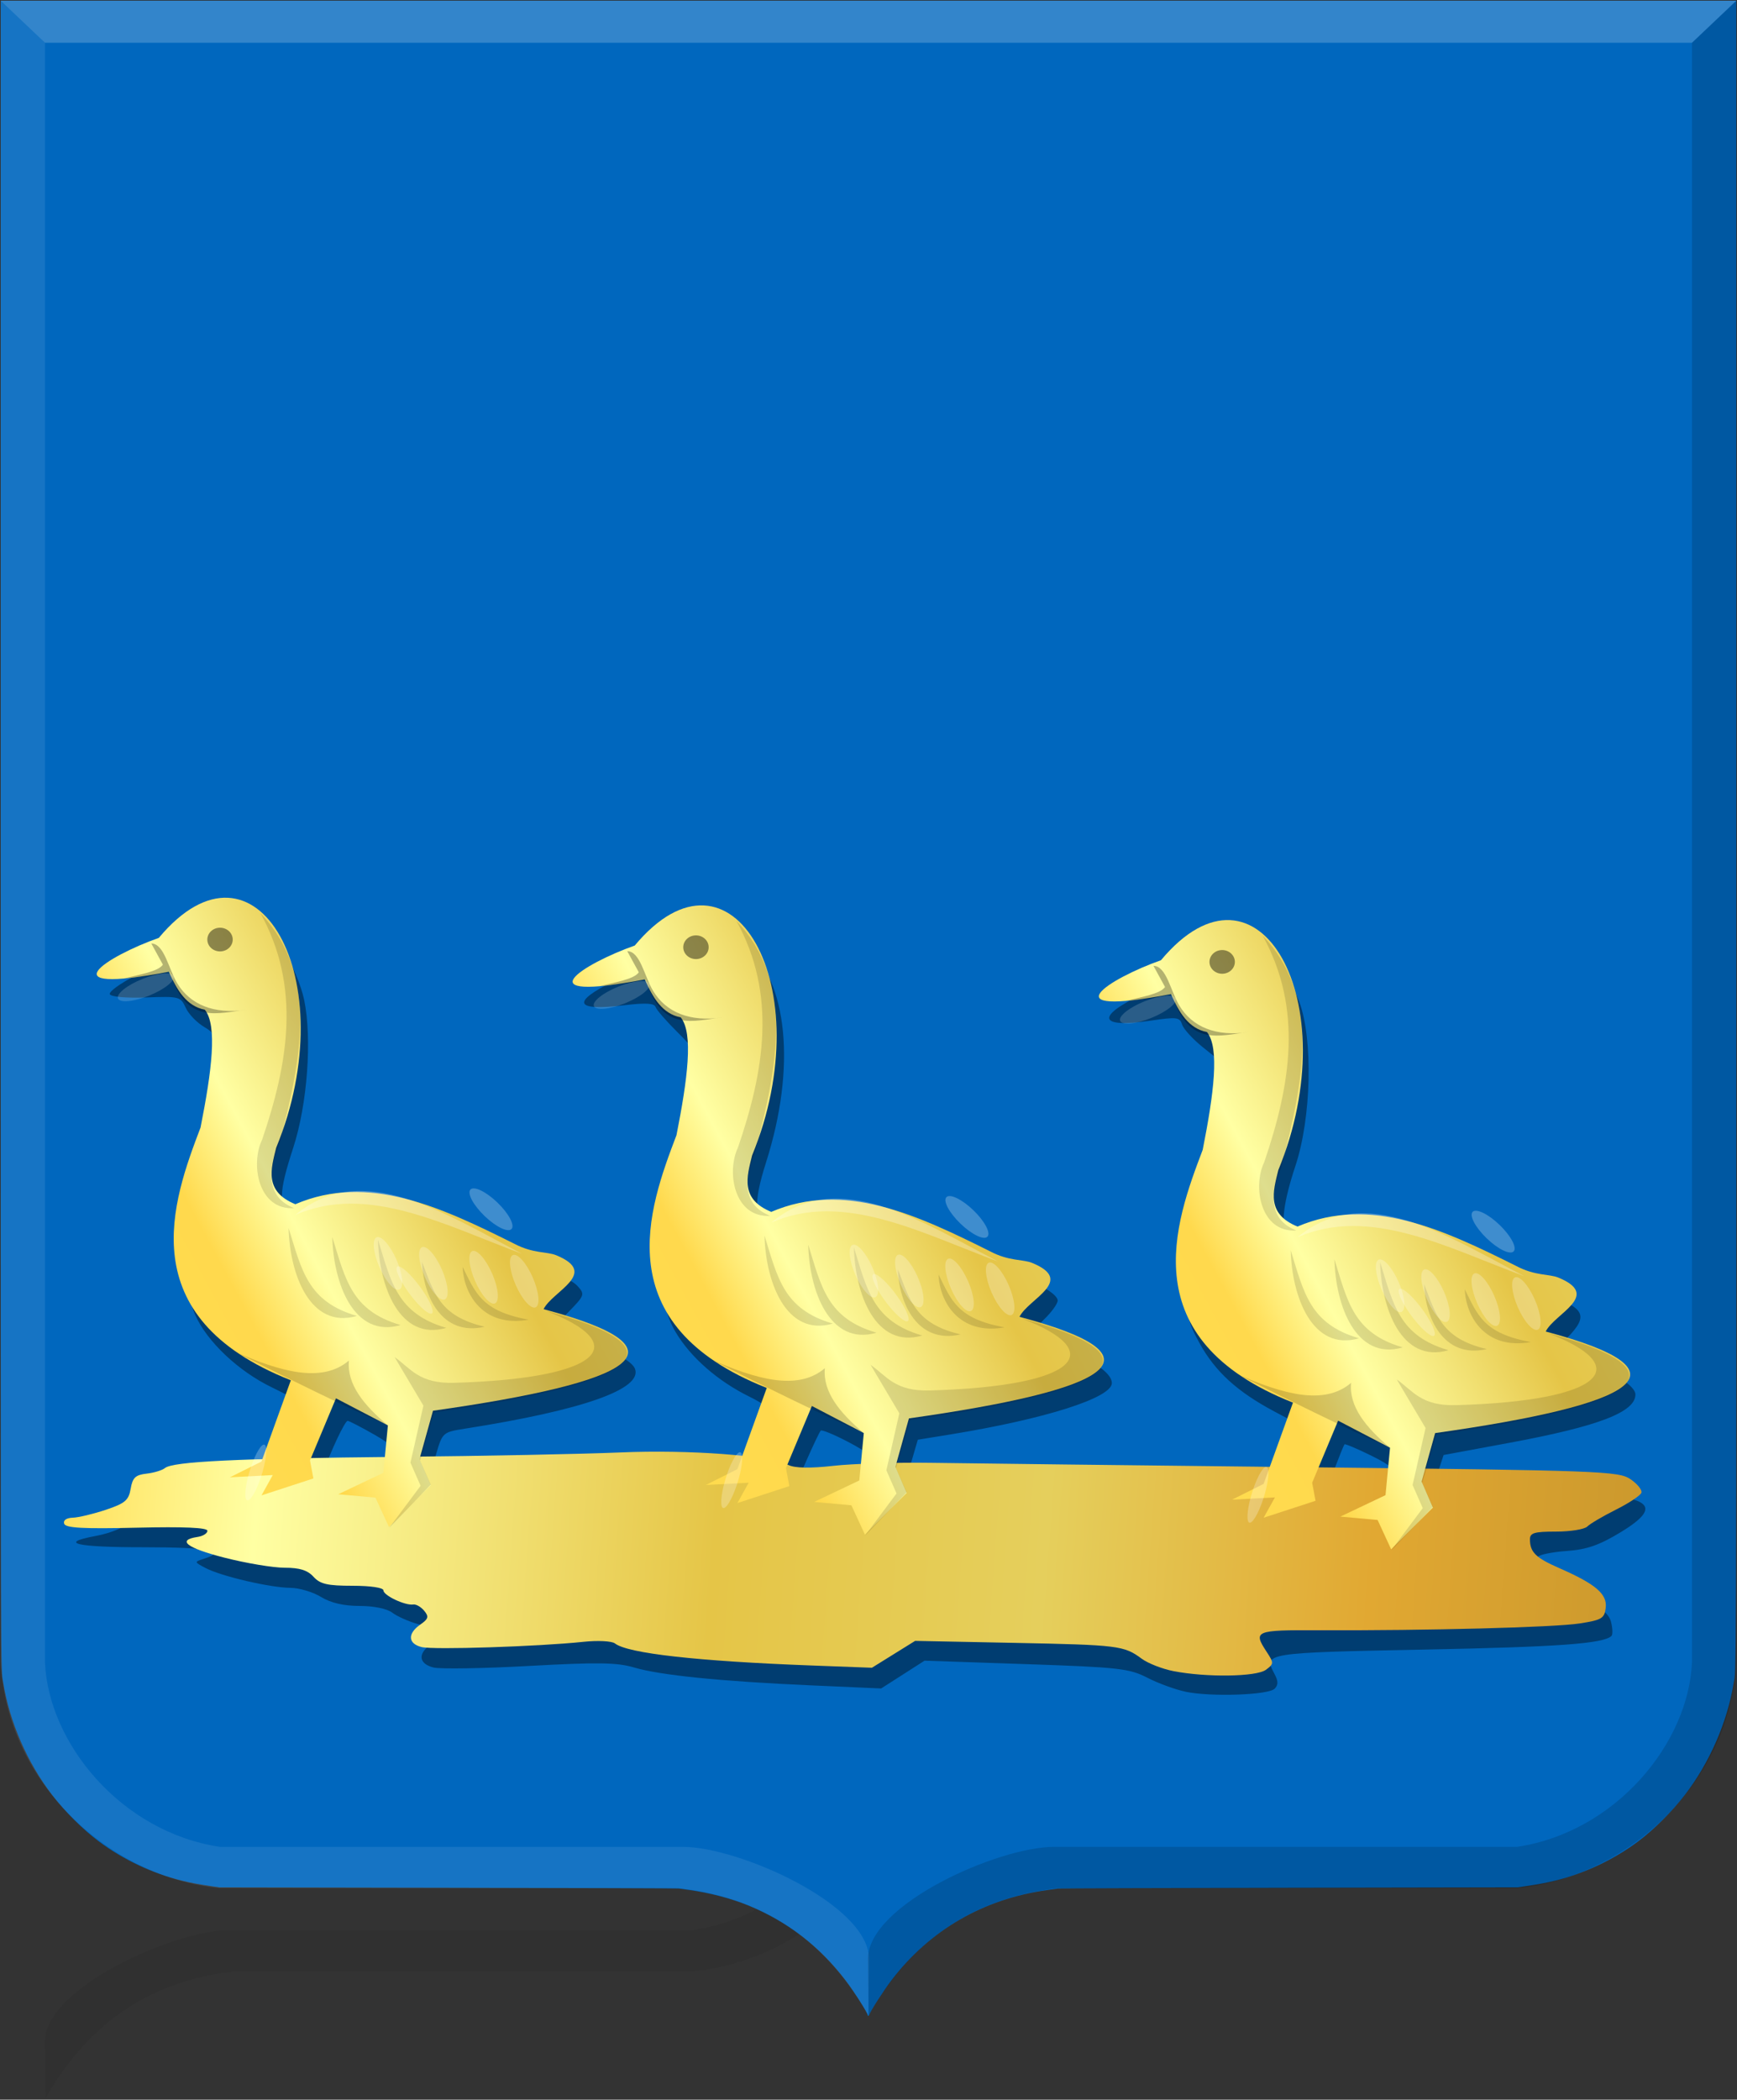 <?xml version="1.0" encoding="UTF-8" standalone="no"?>
<!-- Created with Inkscape (http://www.inkscape.org/) -->

<svg
   xmlns:dc="http://purl.org/dc/elements/1.1/"
   xmlns:cc="http://creativecommons.org/ns#"
   xmlns:rdf="http://www.w3.org/1999/02/22-rdf-syntax-ns#"
   xmlns:svg="http://www.w3.org/2000/svg"
   xmlns="http://www.w3.org/2000/svg"
   xmlns:xlink="http://www.w3.org/1999/xlink"
   xmlns:sodipodi="http://sodipodi.sourceforge.net/DTD/sodipodi-0.dtd"
   xmlns:inkscape="http://www.inkscape.org/namespaces/inkscape"
   width="384.844"
   height="465.125"
   id="svg12481"
   version="1.1"
   inkscape:version="0.48.4 r9939"
   sodipodi:docname="Nieuw document 12">
  <rect width="100%" height="100%" fill="#333333" stroke="none"/>
  <defs
     id="defs12483">
    <linearGradient
       y2="21627.912"
       x2="26764.947"
       y1="21556.848"
       x1="26633.098"
       gradientTransform="matrix(-1,0,0,1,27093.125,-21114.556)"
       gradientUnits="userSpaceOnUse"
       id="linearGradient11898-8"
       xlink:href="#linearGradient4053-4-8-3-4-9-74-5-7-7-5-2"
       inkscape:collect="always" />
    <linearGradient
       id="linearGradient4053-4-8-3-4-9-74-5-7-7-5-2">
      <stop
         style="stop-color:#cc992d;stop-opacity:1;"
         offset="0"
         id="stop4055-9-6-3-5-82-0-2-8-4-7-1" />
      <stop
         style="stop-color:#e1a832;stop-opacity:1;"
         offset="0.143"
         id="stop4057-8-0-4-2-2-9-7-35-0-8-4" />
      <stop
         id="stop4059-2-1-2-9-7-4-6-12-9-27-8"
         offset="0.321"
         style="stop-color:#e5cf5c;stop-opacity:1;" />
      <stop
         style="stop-color:#e5c547;stop-opacity:1;"
         offset="0.5"
         id="stop4061-4-2-2-12-85-8-1-0-4-8-6" />
      <stop
         id="stop4063-5-6-0-49-83-8-4-1-8-0-4"
         offset="0.75"
         style="stop-color:#ffffa3;stop-opacity:1;" />
      <stop
         style="stop-color:#ffd94d;stop-opacity:1;"
         offset="0.875"
         id="stop4065-2-0-1-93-9-2-2-6-8-2-6" />
      <stop
         id="stop4067-9-5-2-76-4-45-3-40-2-0-8"
         offset="1"
         style="stop-color:#ffdb4e;stop-opacity:1;" />
    </linearGradient>
    <linearGradient
       y2="21627.912"
       x2="26764.947"
       y1="21556.848"
       x1="26633.098"
       gradientTransform="matrix(-1,0,0,1,26871.094,-21119.506)"
       gradientUnits="userSpaceOnUse"
       id="linearGradient11898"
       xlink:href="#linearGradient4053-4-8-3-4-9-74-5-7-7-8-9"
       inkscape:collect="always" />
    <linearGradient
       id="linearGradient4053-4-8-3-4-9-74-5-7-7-8-9">
      <stop
         style="stop-color:#cc992d;stop-opacity:1;"
         offset="0"
         id="stop4055-9-6-3-5-82-0-2-8-4-8-8" />
      <stop
         style="stop-color:#e1a832;stop-opacity:1;"
         offset="0.143"
         id="stop4057-8-0-4-2-2-9-7-35-0-1-3" />
      <stop
         id="stop4059-2-1-2-9-7-4-6-12-9-2-5"
         offset="0.321"
         style="stop-color:#e5cf5c;stop-opacity:1;" />
      <stop
         style="stop-color:#e5c547;stop-opacity:1;"
         offset="0.5"
         id="stop4061-4-2-2-12-85-8-1-0-4-1-5" />
      <stop
         id="stop4063-5-6-0-49-83-8-4-1-8-4-1"
         offset="0.75"
         style="stop-color:#ffffa3;stop-opacity:1;" />
      <stop
         style="stop-color:#ffd94d;stop-opacity:1;"
         offset="0.875"
         id="stop4065-2-0-1-93-9-2-2-6-8-9-5" />
      <stop
         id="stop4067-9-5-2-76-4-45-3-40-2-8-5"
         offset="1"
         style="stop-color:#ffdb4e;stop-opacity:1;" />
    </linearGradient>
    <linearGradient
       inkscape:collect="always"
       xlink:href="#linearGradient4053-4-8-3-4-9-74-5-7-7-84"
       id="linearGradient11857"
       x1="26633.098"
       y1="21556.848"
       x2="26764.947"
       y2="21627.912"
       gradientUnits="userSpaceOnUse"
       gradientTransform="matrix(-1,0,0,1,26976.538,-21117.809)" />
    <linearGradient
       id="linearGradient4053-4-8-3-4-9-74-5-7-7-84">
      <stop
         style="stop-color:#cc992d;stop-opacity:1;"
         offset="0"
         id="stop4055-9-6-3-5-82-0-2-8-4-0" />
      <stop
         style="stop-color:#e1a832;stop-opacity:1;"
         offset="0.143"
         id="stop4057-8-0-4-2-2-9-7-35-0-5" />
      <stop
         id="stop4059-2-1-2-9-7-4-6-12-9-4"
         offset="0.321"
         style="stop-color:#e5cf5c;stop-opacity:1;" />
      <stop
         style="stop-color:#e5c547;stop-opacity:1;"
         offset="0.5"
         id="stop4061-4-2-2-12-85-8-1-0-4-7" />
      <stop
         id="stop4063-5-6-0-49-83-8-4-1-8-2"
         offset="0.75"
         style="stop-color:#ffffa3;stop-opacity:1;" />
      <stop
         style="stop-color:#ffd94d;stop-opacity:1;"
         offset="0.875"
         id="stop4065-2-0-1-93-9-2-2-6-8-1" />
      <stop
         id="stop4067-9-5-2-76-4-45-3-40-2-4"
         offset="1"
         style="stop-color:#ffdb4e;stop-opacity:1;" />
    </linearGradient>
    <linearGradient
       y2="21679.99"
       x2="26942.742"
       y1="21709.688"
       x1="26535.947"
       gradientTransform="matrix(-1,0,0,1,26982.935,-21117.809)"
       gradientUnits="userSpaceOnUse"
       id="linearGradient12153"
       xlink:href="#linearGradient4053-4-8-3-4-9-74-5-7-7-5-2"
       inkscape:collect="always" />
    <linearGradient
       id="linearGradient12398">
      <stop
         style="stop-color:#cc992d;stop-opacity:1;"
         offset="0"
         id="stop12400" />
      <stop
         style="stop-color:#e1a832;stop-opacity:1;"
         offset="0.143"
         id="stop12402" />
      <stop
         id="stop12404"
         offset="0.321"
         style="stop-color:#e5cf5c;stop-opacity:1;" />
      <stop
         style="stop-color:#e5c547;stop-opacity:1;"
         offset="0.5"
         id="stop12406" />
      <stop
         id="stop12408"
         offset="0.75"
         style="stop-color:#ffffa3;stop-opacity:1;" />
      <stop
         style="stop-color:#ffd94d;stop-opacity:1;"
         offset="0.875"
         id="stop12410" />
      <stop
         id="stop12412"
         offset="1"
         style="stop-color:#ffdb4e;stop-opacity:1;" />
    </linearGradient>
  </defs>
  <sodipodi:namedview
     id="base"
     pagecolor="#ffffff"
     bordercolor="#666666"
     borderopacity="1.0"
     inkscape:pageopacity="0.0"
     inkscape:pageshadow="2"
     inkscape:zoom="0.35"
     inkscape:cx="290.28125"
     inkscape:cy="172.60657"
     inkscape:document-units="px"
     inkscape:current-layer="layer1"
     showgrid="false"
     fit-margin-top="0"
     fit-margin-left="0"
     fit-margin-right="0"
     fit-margin-bottom="0"
     inkscape:window-width="1600"
     inkscape:window-height="837"
     inkscape:window-x="-8"
     inkscape:window-y="-8"
     inkscape:window-maximized="1" />
  <g
     inkscape:label="Laag 1"
     inkscape:groupmode="layer"
     id="layer1"
     transform="translate(-84.719,-239.844)">
    <path
       style="opacity:0.194;fill:#000000;fill-opacity:0.316;stroke:#000000;stroke-width:0.125px;stroke-linecap:butt;stroke-linejoin:miter;stroke-opacity:0"
       d="m 287.008,258.396 -9.808,9.308 0,358.716 c -0.706,17.884 -16.809,37.655 -38.766,40.944 l -102.592,0 c -12.296,0 -41.209,12.755 -41.209,24.831 l 0.132,12.529 c 11.207,-19.794 27.023,-26.559 42.103,-28.215 l 0,0 101.56,0 c 24.435,-2.388 47.214,-23.174 48.573,-50.089 z"
       id="path15042-7-9-9-7-6"
       inkscape:connector-curvature="0"
       sodipodi:nodetypes="cccccccccccc" />
    <path
       style="fill:#0067be;fill-opacity:1"
       d="m 276.948,686.219 c 0,-0.492 -2.997,-5.203 -4.869,-7.656 -5.819,-7.621 -12.981,-13.114 -21.755,-16.686 -3.632,-1.48 -8.522,-2.754 -12.842,-3.348 -0.999,-0.136 -2.071,-0.287 -2.381,-0.334 -0.31,-0.05 -23.342,-0.123 -51.181,-0.17 l -50.618,-0.09 -1.817,-0.265 c -2.701,-0.395 -4.481,-0.729 -6.504,-1.225 -6.491,-1.591 -12.98,-4.661 -18.365,-8.689 -3.517,-2.63 -7.478,-6.57 -10.348,-10.291 -5.476,-7.098 -9.436,-16.18 -10.832,-24.842 -0.587,-3.644 -0.553,7.784 -0.555,-188.495 l 0,-184.137 192.258,0 192.257,0 0,184.137 c 0,196.279 0.03,184.851 -0.556,188.495 -1.396,8.662 -5.356,17.744 -10.832,24.842 -2.869,3.721 -6.831,7.661 -10.347,10.291 -5.392,4.032 -11.868,7.096 -18.366,8.689 -2.023,0.496 -3.803,0.83 -6.504,1.225 l -1.817,0.265 -50.618,0.09 c -27.839,0.05 -50.87,0.122 -51.18,0.17 -0.311,0.05 -1.382,0.198 -2.381,0.334 -14.16,1.945 -26.037,8.823 -34.597,20.034 -1.692,2.217 -4.551,6.66 -4.907,7.627 -0.1,0.268 -0.338,0.289 -0.338,0.03 z"
       id="path15028-58-4-5-2-1"
       inkscape:connector-curvature="0" />
    <path
       style="opacity:0.385;fill:#ffffff;fill-opacity:0.226;stroke:#000000;stroke-width:0.125px;stroke-linecap:butt;stroke-linejoin:miter;stroke-opacity:0"
       d="m 84.875,240.002 9.808,9.309 0,358.717 c 0.707,17.881 16.811,37.653 38.766,40.942 l 102.592,0 c 12.296,0 41.209,12.755 41.209,24.83 l -0.131,12.531 c -11.207,-19.795 -27.024,-26.56 -42.104,-28.216 l 0,0 -101.56,0 c -24.434,-2.387 -47.213,-23.173 -48.574,-50.087 z"
       id="path15042-78-6-1-2-8"
       inkscape:connector-curvature="0"
       sodipodi:nodetypes="cccccccccccc" />
    <path
       style="opacity:0.575;fill:#000000;fill-opacity:0.264;stroke:#000000;stroke-width:0.125px;stroke-linecap:butt;stroke-linejoin:miter;stroke-opacity:0"
       d="m 469.399,240 -9.808,9.308 0,358.716 c -0.707,17.884 -16.81,37.655 -38.766,40.944 l -102.592,0 c -12.296,0 -41.209,12.755 -41.209,24.83 l 0.132,12.53 c 11.207,-19.795 27.024,-26.559 42.103,-28.215 l 0,0 101.559,0 c 24.435,-2.388 47.214,-23.174 48.574,-50.089 z"
       id="path15042-7-9-9-7-1-9"
       inkscape:connector-curvature="0"
       sodipodi:nodetypes="cccccccccccc" />
    <path
       style="fill:#ffffff;fill-opacity:0.203;stroke:#000000;stroke-width:0.125px;stroke-linecap:butt;stroke-linejoin:miter;stroke-opacity:0"
       d="m 469.411,240.002 -9.82,9.309 -364.908,0 -9.808,-9.309 z"
       id="path15070-7-8-1-6-8"
       inkscape:connector-curvature="0" />
    <path
       style="fill:#000000;fill-opacity:0.406"
       d="m 347.402,614.604 c -2.286,-0.479 -6.111,-1.879 -8.5,-3.112 -3.957,-2.041 -6.348,-2.309 -26.844,-3.004 l -22.5,-0.764 -4.808,3.078 -4.808,3.078 -15.692,-0.696 c -19.949,-0.886 -33.272,-2.237 -39.104,-3.966 -3.721,-1.103 -8.093,-1.166 -23.135,-0.331 -10.201,0.566 -19.764,0.723 -21.25,0.35 -2.992,-0.751 -3.505,-2.73 -1.203,-4.64 2.505,-2.079 1.697,-3.868 -2.25,-4.978 -2.063,-0.58 -4.624,-1.722 -5.691,-2.538 -1.151,-0.88 -4.093,-1.484 -7.226,-1.484 -3.521,0 -6.377,-0.666 -8.559,-1.996 -1.801,-1.098 -4.849,-2.005 -6.774,-2.015 -4.408,-0.02 -15.306,-2.562 -18.754,-4.368 -2.58,-1.352 -2.586,-1.378 -0.43,-2.063 5.468,-1.735 1.167,-2.558 -13.375,-2.558 -14.885,0 -18.939,-0.934 -10.737,-2.472 5.392,-1.012 9.248,-3.272 10.299,-6.036 1.135,-2.984 7.606,-4.939 20.359,-6.15 l 8.863,-0.842 2.887,-7.944 c 1.589,-4.369 2.882,-8.194 2.875,-8.5 0,-0.306 -2.74,-1.866 -6.073,-3.466 -7.391,-3.55 -14.391,-10.154 -16.991,-16.031 -3.112,-7.036 -2.768,-17.935 0.934,-29.559 3.336,-10.474 5.613,-24.702 4.712,-29.446 -0.378,-1.993 -1.62,-3.646 -3.575,-4.758 -1.647,-0.937 -3.525,-2.868 -4.174,-4.291 -1.137,-2.495 -1.452,-2.578 -8.75,-2.297 -4.352,0.168 -7.783,-0.133 -8.07,-0.708 -0.275,-0.55 2.314,-2.429 5.753,-4.175 3.439,-1.746 8.144,-4.793 10.455,-6.771 8.816,-7.546 16.637,-6.942 22.473,1.736 1.75,2.601 3.717,7.311 4.372,10.466 1.783,8.587 0.707,23.136 -2.422,32.744 -3.289,10.098 -3.319,12.814 -0.17,15.291 2.277,1.791 2.856,1.834 7.718,0.573 10.208,-2.648 19.055,-1.023 35.61,6.54 5.929,2.708 12.423,5.233 14.43,5.609 2.008,0.377 4.435,1.552 5.394,2.612 1.675,1.851 1.596,2.076 -2.029,5.789 l -3.772,3.863 5.344,1.749 c 7.367,2.41 12.486,5.098 13.187,6.924 1.729,4.507 -11.537,9.179 -37.74,13.293 -4.811,0.755 -4.922,0.854 -6.311,5.619 -0.778,2.667 -1.274,4.914 -1.103,4.994 0.171,0.08 16.285,-0.08 35.808,-0.356 l 35.497,-0.5 2.193,-6 c 1.207,-3.3 2.221,-6.51 2.254,-7.133 0.03,-0.623 -2.317,-2.295 -5.221,-3.716 -7.021,-3.434 -13.134,-8.795 -16.415,-14.393 -4.048,-6.908 -4.356,-17.871 -0.821,-29.258 3.38,-10.892 5.397,-21.116 5.463,-27.703 0.05,-4.842 -0.249,-5.503 -4.289,-9.5 -2.388,-2.364 -4.526,-4.827 -4.75,-5.475 -0.295,-0.852 -2.207,-0.96 -6.908,-0.391 -11.054,1.337 -11.872,-0.635 -2.241,-5.405 3.361,-1.664 7.152,-3.991 8.426,-5.171 7.726,-7.158 14.636,-8.207 20.447,-3.105 9.603,8.431 11.46,27.362 4.756,48.484 -2.934,9.246 -2.66,12.729 1.137,14.459 1.838,0.838 3.457,0.829 6.338,-0.03 9.589,-2.873 20.467,-0.861 37.072,6.855 5.901,2.742 11.502,4.986 12.447,4.986 2.577,0 7.618,2.871 7.618,4.339 0,0.708 -1.35,2.58 -3,4.161 -1.65,1.581 -3,3.203 -3,3.606 0,0.402 2.901,1.696 6.446,2.876 7.042,2.343 11.554,5.329 11.554,7.646 0,3.26 -14.762,7.957 -35.746,11.372 l -7.246,1.179 -1.36,4.661 -1.361,4.66 40.956,0.818 c 22.525,0.449 41.097,0.674 41.271,0.5 0.174,-0.175 1.455,-3.342 2.846,-7.039 l 2.529,-6.721 -5.899,-3.144 c -8.203,-4.372 -13.052,-8.791 -16.522,-15.055 -2.659,-4.8 -2.962,-6.245 -2.909,-13.859 0.05,-6.81 0.713,-10.488 3.35,-18.5 2.499,-7.595 3.416,-12.405 3.813,-20 l 0.524,-10 -4.053,-3.241 c -2.229,-1.782 -4.311,-4.057 -4.628,-5.055 -0.521,-1.64 -1.191,-1.723 -6.961,-0.86 -11.51,1.72 -12.319,-0.877 -1.822,-5.848 3.135,-1.484 7.282,-4.128 9.216,-5.875 10.155,-9.175 20.454,-6.129 25.526,7.55 3.084,8.318 2.679,25.685 -0.848,36.329 -2.646,7.987 -3.299,13.111 -1.911,15 2.262,3.079 3.819,3.43 8.699,1.961 9.202,-2.77 20.021,-1.058 33.536,5.306 4.125,1.942 10.87,4.702 14.989,6.132 8.877,3.083 9.723,4.74 4.94,9.675 -2.376,2.45 -2.876,3.486 -1.844,3.818 0.778,0.251 3.215,0.995 5.415,1.654 6.247,1.871 11.5,5.121 11.5,7.115 0,3.911 -8.199,7.049 -28,10.715 l -14.5,2.685 -1.138,3.469 -1.139,3.47 4.639,0.662 c 2.551,0.365 11.388,0.705 19.638,0.756 23.527,0.146 27.811,2.318 17.239,8.74 -4.756,2.89 -7.49,3.841 -11.968,4.165 -3.191,0.231 -6.042,0.806 -6.333,1.278 -1.2,1.94 2.04,5.115 8.583,8.409 5.17,2.604 7.106,4.146 7.581,6.04 0.351,1.399 0.395,2.787 0.1,3.084 -1.718,1.718 -11.723,2.448 -41.542,3.033 -35.33,0.693 -35.616,0.739 -33.141,5.362 0.866,1.619 0.878,2.477 0.04,3.311 -1.403,1.403 -14.146,1.835 -19.716,0.667 z m -71.909,-45.982 c 1.904,-0.724 2.564,-1.691 2.563,-3.75 0,-2.349 -0.851,-3.218 -5.529,-5.663 -3.04,-1.588 -5.724,-2.691 -5.964,-2.45 -0.532,0.532 -5.505,11.703 -5.505,12.367 0,0.887 11.866,0.473 14.435,-0.504 z m 118.565,-1.317 c 0,-1.79 -1.23,-2.895 -5.619,-5.047 -3.091,-1.516 -5.717,-2.622 -5.837,-2.459 -0.391,0.532 -3.544,8.824 -3.544,9.318 0,0.264 3.375,0.48 7.5,0.48 7.152,0 7.5,-0.106 7.5,-2.292 z m -222,-1.626 c 0,-1.055 0.254,-2.581 0.565,-3.39 0.388,-1.011 -1.136,-2.444 -4.872,-4.582 -2.99,-1.71 -5.698,-3.11 -6.018,-3.11 -0.59,0 -3.934,7.089 -5.147,10.911 -0.635,2.001 -0.323,2.089 7.405,2.089 7.286,0 8.067,-0.186 8.067,-1.918 z"
       id="path12157"
       inkscape:connector-curvature="0" />
    <path
       style="fill:url(#linearGradient12153);fill-opacity:1"
       d="m 344.683,610.033 c -2.469,-0.484 -5.628,-1.721 -7.019,-2.75 -3.924,-2.901 -5.079,-3.044 -28.343,-3.508 l -21.85,-0.436 -4.787,2.975 -4.787,2.976 -13.363,-0.5 c -25.329,-0.949 -40.769,-2.682 -43.578,-4.891 -0.672,-0.529 -3.807,-0.685 -7,-0.349 -9.99,1.049 -33.266,1.802 -35.83,1.159 -3.031,-0.761 -3.162,-2.969 -0.295,-4.977 1.814,-1.27 1.952,-1.762 0.867,-3.07 -0.711,-0.857 -1.795,-1.479 -2.409,-1.384 -1.789,0.278 -6.617,-2 -6.617,-3.122 0,-0.6 -2.838,-1.025 -6.845,-1.025 -5.575,0 -7.181,-0.371 -8.655,-2 -1.311,-1.448 -3.077,-1.999 -6.405,-1.997 -2.527,0 -8.535,-1.004 -13.35,-2.236 -8.35,-2.135 -10.619,-3.895 -5.917,-4.587 1.195,-0.175 2.172,-0.79 2.172,-1.365 0,-0.698 -5.198,-0.924 -15.655,-0.68 -11.895,0.277 -15.758,0.07 -16.083,-0.885 -0.258,-0.753 0.499,-1.282 1.905,-1.33 1.283,-0.04 4.58,-0.832 7.327,-1.75 4.262,-1.425 5.069,-2.11 5.505,-4.67 0.416,-2.447 1.063,-3.062 3.506,-3.338 1.647,-0.187 3.481,-0.741 4.075,-1.232 1.768,-1.462 15.954,-2.143 51.92,-2.493 18.7,-0.182 40.75,-0.621 49,-0.975 15.207,-0.653 32.768,0.659 37.214,2.781 1.473,0.703 4.821,0.764 10,0.183 4.282,-0.48 14.086,-0.777 21.786,-0.66 7.7,0.117 45.05,0.555 83,0.974 65.299,0.719 69.149,0.861 71.787,2.649 1.533,1.039 2.621,2.389 2.419,3 -0.203,0.611 -2.728,2.292 -5.612,3.736 -2.884,1.443 -5.75,3.131 -6.369,3.75 -0.619,0.619 -3.735,1.125 -6.925,1.125 -4.863,0 -5.798,0.283 -5.785,1.75 0.03,2.836 1.269,4.047 6.52,6.348 8.035,3.52 10.622,5.727 10.271,8.76 -0.275,2.375 -0.862,2.728 -5.806,3.492 -5.613,0.868 -33.922,1.603 -57.75,1.5 -14.171,-0.06 -14.622,0.126 -11.556,4.806 1.609,2.455 1.599,2.657 -0.191,3.965 -2.127,1.556 -13.205,1.708 -20.492,0.281 z"
       id="path11715-0"
       inkscape:connector-curvature="0" />
    <path
       style="fill:url(#linearGradient11857);fill-opacity:1;stroke:none"
       d="m 227.6,456.802 c 1.744,4.095 3.887,7.617 7.941,8.413 2.847,3.527 1.514,13.645 -0.941,26.087 -6.167,16.193 -15.664,41.923 20,56 l -6.5,18 -7,3.5 9.5,-0.5 -2.5,4.5 11.5,-3.75 -0.75,-4 5.75,-13.75 11.5,6 -1,10.5 -10,4.75 8.25,0.75 3,6.5 9.25,-9.25 -2.5,-5.75 3,-10.75 c 44.342,-6.263 58.075,-13.573 24.5,-22.5 1.925,-3.981 12.5,-7.962 2.801,-11.943 -2.077,-0.852 -5.082,-0.33 -9.301,-2.557 -16.167,-8.073 -32.333,-15.687 -48.5,-8.75 -6.93,-2.843 -5.419,-7.713 -4.25,-12.5 15.327,-37.331 -4.423,-72.336 -26,-46.5 -11.535,4.066 -25.119,12.743 2.25,7.5 z"
       id="path11717-3"
       inkscape:connector-curvature="0"
       sodipodi:nodetypes="ccccccccccccccccccccsccccc" />
    <path
       transform="translate(-26435.651,-21117.809)"
       sodipodi:type="arc"
       style="opacity:0.575;fill:#000000;fill-opacity:0.75;stroke:none"
       id="path11719-0"
       sodipodi:cx="26674.562"
       sodipodi:cy="21567.486"
       sodipodi:rx="2.8125"
       sodipodi:ry="2.625"
       d="m 26677.375,21567.486 c 0,1.45 -1.259,2.625 -2.813,2.625 -1.553,0 -2.812,-1.175 -2.812,-2.625 0,-1.449 1.259,-2.625 2.812,-2.625 1.554,0 2.813,1.176 2.813,2.625 z" />
    <path
       style="fill:#000000;fill-opacity:0.292;stroke:none"
       d="m 223.69,450.548 2.563,4.685 c -1.043,1.542 -5.27,2.216 -8.75,3.094 3.318,-0.465 4.629,-0.2 10.253,-1.503 3.745,11.995 10.699,9.014 17.147,8.397 -7.438,1.112 -12.645,-1.195 -15.475,-5.857 -1.95,-3.213 -2.857,-8.782 -5.738,-8.816 z"
       id="path11721-3"
       inkscape:connector-curvature="0"
       sodipodi:nodetypes="cccccsc" />
    <path
       sodipodi:type="arc"
       style="opacity:0.575;fill:#ffffff;fill-opacity:0.292;stroke:none"
       id="path11723-5"
       sodipodi:cx="26638.215"
       sodipodi:cy="21570.082"
       sodipodi:rx="6.6291261"
       sodipodi:ry="1.9887378"
       d="m 26644.844,21570.082 c 0,1.098 -2.968,1.989 -6.629,1.989 -3.661,0 -6.629,-0.891 -6.629,-1.989 0,-1.098 2.968,-1.989 6.629,-1.989 3.661,0 6.629,0.891 6.629,1.989 z"
       transform="matrix(0.928,-0.373,0.373,0.928,-32543.449,-9620.733)" />
    <path
       style="fill:#000000;fill-opacity:0.132;stroke:none"
       d="m 277.6,542.177 6.375,10.75 -2.875,12.625 2.25,5.125 -7,9.375 9.25,-9.625 -2.375,-5.375 3.125,-10.625 c 47.558,-6.825 54.856,-14.342 24.75,-22.5 19.131,7.288 12.806,14.988 -20.322,15.938 -7.779,0.223 -9.545,-3.131 -13.178,-5.688 z"
       id="path11725-0"
       inkscape:connector-curvature="0"
       sodipodi:nodetypes="cccccccccsc" />
    <path
       style="fill:#000000;fill-opacity:0.132;stroke:none"
       d="m 254.1,513.552 c 2.931,9.448 4.248,16.321 15.125,19.5 -10.414,3.032 -14.894,-9.411 -15.125,-19.5 z"
       id="path11727-7"
       inkscape:connector-curvature="0"
       sodipodi:nodetypes="ccc" />
    <path
       style="fill:#000000;fill-opacity:0.132;stroke:none"
       d="m 263.788,515.57 c 2.931,9.448 4.248,16.321 15.125,19.5 -10.414,3.032 -14.894,-9.411 -15.125,-19.5 z"
       id="path11727-4-6"
       inkscape:connector-curvature="0"
       sodipodi:nodetypes="ccc" />
    <path
       style="fill:#000000;fill-opacity:0.132;stroke:none"
       d="m 273.913,516.195 c 2.931,9.448 4.248,16.321 15.125,19.5 -10.414,3.032 -14.894,-9.411 -15.125,-19.5 z"
       id="path11727-5-7"
       inkscape:connector-curvature="0"
       sodipodi:nodetypes="ccc" />
    <path
       style="fill:#000000;fill-opacity:0.132;stroke:none"
       d="m 283.663,521.07 c 2.689,6.963 3.897,12.029 13.875,14.372 -9.553,2.235 -13.663,-6.936 -13.875,-14.372 z"
       id="path11727-51-83"
       inkscape:connector-curvature="0"
       sodipodi:nodetypes="ccc" />
    <path
       style="fill:#000000;fill-opacity:0.132;stroke:none"
       d="m 292.663,522.195 c 2.834,5.662 4.108,9.781 14.625,11.686 -10.069,1.817 -14.402,-5.64 -14.625,-11.686 z"
       id="path11727-51-7-64"
       inkscape:connector-curvature="0"
       sodipodi:nodetypes="ccc" />
    <path
       sodipodi:type="arc"
       style="opacity:0.575;fill:#ffffff;fill-opacity:0.434;stroke:none"
       id="path11779-4"
       sodipodi:cx="26695.562"
       sodipodi:cy="21640.549"
       sodipodi:rx="2.0625"
       sodipodi:ry="6.3125"
       d="m 26697.625,21640.549 c 0,3.486 -0.923,6.312 -2.063,6.312 -1.139,0 -2.062,-2.826 -2.062,-6.312 0,-3.486 0.923,-6.313 2.062,-6.313 1.14,0 2.063,2.827 2.063,6.313 z"
       transform="matrix(0.917,-0.4,0.4,0.917,-32859.929,-8644.736)" />
    <path
       sodipodi:type="arc"
       style="opacity:0.575;fill:#ffffff;fill-opacity:0.434;stroke:none"
       id="path11779-1-19"
       sodipodi:cx="26695.562"
       sodipodi:cy="21640.549"
       sodipodi:rx="2.0625"
       sodipodi:ry="6.3125"
       d="m 26697.625,21640.549 c 0,3.486 -0.923,6.312 -2.063,6.312 -1.139,0 -2.062,-2.826 -2.062,-6.312 0,-3.486 0.923,-6.313 2.062,-6.313 1.14,0 2.063,2.827 2.063,6.313 z"
       transform="matrix(0.917,-0.4,0.4,0.917,-32849.865,-8642.548)"
       inkscape:transform-center-x="-1.125"
       inkscape:transform-center-y="-1.875" />
    <path
       sodipodi:type="arc"
       style="opacity:0.575;fill:#ffffff;fill-opacity:0.434;stroke:none"
       id="path11779-15-5"
       sodipodi:cx="26695.562"
       sodipodi:cy="21640.549"
       sodipodi:rx="2.0625"
       sodipodi:ry="6.3125"
       d="m 26697.625,21640.549 c 0,3.486 -0.923,6.312 -2.063,6.312 -1.139,0 -2.062,-2.826 -2.062,-6.312 0,-3.486 0.923,-6.313 2.062,-6.313 1.14,0 2.063,2.827 2.063,6.313 z"
       transform="matrix(0.917,-0.4,0.4,0.917,-32838.74,-8641.673)" />
    <path
       sodipodi:type="arc"
       style="opacity:0.575;fill:#ffffff;fill-opacity:0.434;stroke:none"
       id="path11779-2-5"
       sodipodi:cx="26695.562"
       sodipodi:cy="21640.549"
       sodipodi:rx="2.0625"
       sodipodi:ry="6.3125"
       d="m 26697.625,21640.549 c 0,3.486 -0.923,6.312 -2.063,6.312 -1.139,0 -2.062,-2.826 -2.062,-6.312 0,-3.486 0.923,-6.313 2.062,-6.313 1.14,0 2.063,2.827 2.063,6.313 z"
       transform="matrix(0.917,-0.4,0.4,0.917,-32829.74,-8640.798)" />
    <path
       sodipodi:type="arc"
       style="opacity:0.575;fill:#ffffff;fill-opacity:0.434;stroke:none"
       id="path11779-7-7"
       sodipodi:cx="26695.562"
       sodipodi:cy="21640.549"
       sodipodi:rx="2.0625"
       sodipodi:ry="6.3125"
       d="m 26697.625,21640.549 c 0,3.486 -0.923,6.312 -2.063,6.312 -1.139,0 -2.062,-2.826 -2.062,-6.312 0,-3.486 0.923,-6.313 2.062,-6.313 1.14,0 2.063,2.827 2.063,6.313 z"
       transform="matrix(0.694,-0.72,0.72,0.694,-33808.969,4711.689)" />
    <path
       sodipodi:type="arc"
       style="opacity:0.575;fill:#ffffff;fill-opacity:0.434;stroke:none"
       id="path11779-6-4"
       sodipodi:cx="26695.562"
       sodipodi:cy="21640.549"
       sodipodi:rx="2.0625"
       sodipodi:ry="6.3125"
       d="m 26697.625,21640.549 c 0,3.486 -0.923,6.312 -2.063,6.312 -1.139,0 -2.062,-2.826 -2.062,-6.312 0,-3.486 0.923,-6.313 2.062,-6.313 1.14,0 2.063,2.827 2.063,6.313 z"
       transform="matrix(0.374,-0.627,0.623,0.805,-23184.182,-155.213)" />
    <path
       sodipodi:type="arc"
       style="opacity:0.575;fill:#ffffff;fill-opacity:0.434;stroke:none"
       id="path11779-6-1-7"
       sodipodi:cx="26695.562"
       sodipodi:cy="21640.549"
       sodipodi:rx="2.0625"
       sodipodi:ry="6.3125"
       d="m 26697.625,21640.549 c 0,3.486 -0.923,6.312 -2.063,6.312 -1.139,0 -2.062,-2.826 -2.062,-6.312 0,-3.486 0.923,-6.313 2.062,-6.313 1.14,0 2.063,2.827 2.063,6.313 z"
       transform="matrix(0.726,-0.069,-0.281,0.979,-13053.146,-18776.371)" />
    <path
       style="fill:#000000;fill-opacity:0.165;stroke:none"
       d="m 242.1,540.927 c 12.29,6.176 24.335,12.168 34,16.375 -5.349,-4.483 -9.138,-9.161 -8.625,-14.375 -6.047,5.162 -15.369,2.406 -25.375,-2 z"
       id="path11845-3"
       inkscape:connector-curvature="0"
       sodipodi:nodetypes="cccc" />
    <path
       style="fill:#ffffff;fill-opacity:0.274;stroke:none"
       d="m 255.6,510.677 c 16.043,-7.019 33.257,2.345 50.25,8.625 -17.601,-9.207 -35.541,-20.942 -50.25,-8.625 z"
       id="path11847-4"
       inkscape:connector-curvature="0"
       sodipodi:nodetypes="ccc" />
    <path
       style="fill:#000000;fill-opacity:0.132;stroke:none"
       d="m 247.85,443.802 c 9.062,16.347 6.182,33.232 0.375,50.25 -2.611,5.401 -0.841,15.633 7.125,15.125 -5.499,-2.176 -6.205,-7.035 -3.375,-13.875 4.916,-18.997 8.936,-37.733 -4.125,-51.5 z"
       id="path11849-08"
       inkscape:connector-curvature="0"
       sodipodi:nodetypes="ccccc" />
    <path
       style="fill:url(#linearGradient11898);fill-opacity:1;stroke:none"
       d="m 122.155,455.105 c 1.744,4.095 3.887,7.617 7.941,8.413 2.847,3.527 1.514,13.645 -0.941,26.087 -6.167,16.193 -15.664,41.923 20,56 l -6.5,18 -7,3.5 9.5,-0.5 -2.5,4.5 11.5,-3.75 -0.75,-4 5.75,-13.75 11.5,6 -1,10.5 -10,4.75 8.25,0.75 3,6.5 9.25,-9.25 -2.5,-5.75 3,-10.75 c 44.342,-6.263 58.075,-13.573 24.5,-22.5 1.925,-3.981 12.5,-7.962 2.801,-11.943 -2.077,-0.852 -5.082,-0.33 -9.301,-2.557 -16.167,-8.073 -32.333,-15.687 -48.5,-8.75 -6.93,-2.843 -5.419,-7.713 -4.25,-12.5 15.327,-37.331 -4.423,-72.336 -26,-46.5 -11.535,4.066 -25.119,12.743 2.25,7.5 z"
       id="path11717-2-8"
       inkscape:connector-curvature="0"
       sodipodi:nodetypes="ccccccccccccccccccccsccccc" />
    <path
       transform="translate(-26541.095,-21119.506)"
       sodipodi:type="arc"
       style="opacity:0.575;fill:#000000;fill-opacity:0.75;stroke:none"
       id="path11719-4-1"
       sodipodi:cx="26674.562"
       sodipodi:cy="21567.486"
       sodipodi:rx="2.8125"
       sodipodi:ry="2.625"
       d="m 26677.375,21567.486 c 0,1.45 -1.259,2.625 -2.813,2.625 -1.553,0 -2.812,-1.175 -2.812,-2.625 0,-1.449 1.259,-2.625 2.812,-2.625 1.554,0 2.813,1.176 2.813,2.625 z" />
    <path
       style="fill:#000000;fill-opacity:0.292;stroke:none"
       d="m 118.245,448.851 2.563,4.685 c -1.043,1.542 -5.27,2.216 -8.75,3.094 3.318,-0.465 4.629,-0.2 10.253,-1.503 3.745,11.995 10.699,9.014 17.147,8.397 -7.438,1.112 -12.645,-1.195 -15.475,-5.857 -1.95,-3.213 -2.857,-8.782 -5.738,-8.816 z"
       id="path11721-5-5"
       inkscape:connector-curvature="0"
       sodipodi:nodetypes="cccccsc" />
    <path
       sodipodi:type="arc"
       style="opacity:0.575;fill:#ffffff;fill-opacity:0.292;stroke:none"
       id="path11723-2-2"
       sodipodi:cx="26638.215"
       sodipodi:cy="21570.082"
       sodipodi:rx="6.6291261"
       sodipodi:ry="1.9887378"
       d="m 26644.844,21570.082 c 0,1.098 -2.968,1.989 -6.629,1.989 -3.661,0 -6.629,-0.891 -6.629,-1.989 0,-1.098 2.968,-1.989 6.629,-1.989 3.661,0 6.629,0.891 6.629,1.989 z"
       transform="matrix(0.928,-0.373,0.373,0.928,-32648.893,-9622.43)" />
    <path
       style="fill:#000000;fill-opacity:0.132;stroke:none"
       d="m 172.155,540.48 6.375,10.75 -2.875,12.625 2.25,5.125 -7,9.375 9.25,-9.625 -2.375,-5.375 3.125,-10.625 c 47.558,-6.825 54.856,-14.342 24.75,-22.5 19.131,7.288 12.806,14.988 -20.322,15.938 -7.779,0.223 -9.545,-3.131 -13.178,-5.688 z"
       id="path11725-9-3"
       inkscape:connector-curvature="0"
       sodipodi:nodetypes="cccccccccsc" />
    <path
       style="fill:#000000;fill-opacity:0.132;stroke:none"
       d="m 148.655,511.855 c 2.931,9.448 4.248,16.321 15.125,19.5 -10.414,3.032 -14.894,-9.411 -15.125,-19.5 z"
       id="path11727-9-2"
       inkscape:connector-curvature="0"
       sodipodi:nodetypes="ccc" />
    <path
       style="fill:#000000;fill-opacity:0.132;stroke:none"
       d="m 158.343,513.873 c 2.931,9.448 4.248,16.321 15.125,19.5 -10.414,3.032 -14.894,-9.411 -15.125,-19.5 z"
       id="path11727-4-8-4"
       inkscape:connector-curvature="0"
       sodipodi:nodetypes="ccc" />
    <path
       style="fill:#000000;fill-opacity:0.132;stroke:none"
       d="m 168.468,514.498 c 2.931,9.448 4.248,16.321 15.125,19.5 -10.414,3.032 -14.894,-9.411 -15.125,-19.5 z"
       id="path11727-5-3-6"
       inkscape:connector-curvature="0"
       sodipodi:nodetypes="ccc" />
    <path
       style="fill:#000000;fill-opacity:0.132;stroke:none"
       d="m 178.218,519.373 c 2.689,6.963 3.897,12.029 13.875,14.372 -9.553,2.235 -13.663,-6.936 -13.875,-14.372 z"
       id="path11727-51-8-6"
       inkscape:connector-curvature="0"
       sodipodi:nodetypes="ccc" />
    <path
       style="fill:#000000;fill-opacity:0.132;stroke:none"
       d="m 187.218,520.498 c 2.834,5.662 4.108,9.781 14.625,11.686 -10.069,1.817 -14.402,-5.64 -14.625,-11.686 z"
       id="path11727-51-7-6-6"
       inkscape:connector-curvature="0"
       sodipodi:nodetypes="ccc" />
    <path
       sodipodi:type="arc"
       style="opacity:0.575;fill:#ffffff;fill-opacity:0.434;stroke:none"
       id="path11779-9-2"
       sodipodi:cx="26695.562"
       sodipodi:cy="21640.549"
       sodipodi:rx="2.0625"
       sodipodi:ry="6.3125"
       d="m 26697.625,21640.549 c 0,3.486 -0.923,6.312 -2.063,6.312 -1.139,0 -2.062,-2.826 -2.062,-6.312 0,-3.486 0.923,-6.313 2.062,-6.313 1.14,0 2.063,2.827 2.063,6.313 z"
       transform="matrix(0.917,-0.4,0.4,0.917,-32965.373,-8646.433)" />
    <path
       sodipodi:type="arc"
       style="opacity:0.575;fill:#ffffff;fill-opacity:0.434;stroke:none"
       id="path11779-1-8-9"
       sodipodi:cx="26695.562"
       sodipodi:cy="21640.549"
       sodipodi:rx="2.0625"
       sodipodi:ry="6.3125"
       d="m 26697.625,21640.549 c 0,3.486 -0.923,6.312 -2.063,6.312 -1.139,0 -2.062,-2.826 -2.062,-6.312 0,-3.486 0.923,-6.313 2.062,-6.313 1.14,0 2.063,2.827 2.063,6.313 z"
       transform="matrix(0.917,-0.4,0.4,0.917,-32955.31,-8644.245)"
       inkscape:transform-center-x="-1.125"
       inkscape:transform-center-y="-1.875" />
    <path
       sodipodi:type="arc"
       style="opacity:0.575;fill:#ffffff;fill-opacity:0.434;stroke:none"
       id="path11779-15-6-0"
       sodipodi:cx="26695.562"
       sodipodi:cy="21640.549"
       sodipodi:rx="2.0625"
       sodipodi:ry="6.3125"
       d="m 26697.625,21640.549 c 0,3.486 -0.923,6.312 -2.063,6.312 -1.139,0 -2.062,-2.826 -2.062,-6.312 0,-3.486 0.923,-6.313 2.062,-6.313 1.14,0 2.063,2.827 2.063,6.313 z"
       transform="matrix(0.917,-0.4,0.4,0.917,-32944.185,-8643.37)" />
    <path
       sodipodi:type="arc"
       style="opacity:0.575;fill:#ffffff;fill-opacity:0.434;stroke:none"
       id="path11779-2-6-4"
       sodipodi:cx="26695.562"
       sodipodi:cy="21640.549"
       sodipodi:rx="2.0625"
       sodipodi:ry="6.3125"
       d="m 26697.625,21640.549 c 0,3.486 -0.923,6.312 -2.063,6.312 -1.139,0 -2.062,-2.826 -2.062,-6.312 0,-3.486 0.923,-6.313 2.062,-6.313 1.14,0 2.063,2.827 2.063,6.313 z"
       transform="matrix(0.917,-0.4,0.4,0.917,-32935.185,-8642.495)" />
    <path
       sodipodi:type="arc"
       style="opacity:0.575;fill:#ffffff;fill-opacity:0.434;stroke:none"
       id="path11779-7-2-9"
       sodipodi:cx="26695.562"
       sodipodi:cy="21640.549"
       sodipodi:rx="2.0625"
       sodipodi:ry="6.3125"
       d="m 26697.625,21640.549 c 0,3.486 -0.923,6.312 -2.063,6.312 -1.139,0 -2.062,-2.826 -2.062,-6.312 0,-3.486 0.923,-6.313 2.062,-6.313 1.14,0 2.063,2.827 2.063,6.313 z"
       transform="matrix(0.694,-0.72,0.72,0.694,-33914.414,4709.992)" />
    <path
       sodipodi:type="arc"
       style="opacity:0.575;fill:#ffffff;fill-opacity:0.434;stroke:none"
       id="path11779-6-3-3"
       sodipodi:cx="26695.562"
       sodipodi:cy="21640.549"
       sodipodi:rx="2.0625"
       sodipodi:ry="6.3125"
       d="m 26697.625,21640.549 c 0,3.486 -0.923,6.312 -2.063,6.312 -1.139,0 -2.062,-2.826 -2.062,-6.312 0,-3.486 0.923,-6.313 2.062,-6.313 1.14,0 2.063,2.827 2.063,6.313 z"
       transform="matrix(0.374,-0.627,0.623,0.805,-23289.626,-156.91)" />
    <path
       sodipodi:type="arc"
       style="opacity:0.575;fill:#ffffff;fill-opacity:0.434;stroke:none"
       id="path11779-6-1-8-1"
       sodipodi:cx="26695.562"
       sodipodi:cy="21640.549"
       sodipodi:rx="2.0625"
       sodipodi:ry="6.3125"
       d="m 26697.625,21640.549 c 0,3.486 -0.923,6.312 -2.063,6.312 -1.139,0 -2.062,-2.826 -2.062,-6.312 0,-3.486 0.923,-6.313 2.062,-6.313 1.14,0 2.063,2.827 2.063,6.313 z"
       transform="matrix(0.726,-0.069,-0.281,0.979,-13158.59,-18778.068)" />
    <path
       style="fill:#000000;fill-opacity:0.165;stroke:none"
       d="m 136.655,539.23 c 12.29,6.176 24.335,12.168 34,16.375 -5.349,-4.483 -9.138,-9.161 -8.625,-14.375 -6.047,5.162 -15.369,2.406 -25.375,-2 z"
       id="path11845-2-1"
       inkscape:connector-curvature="0"
       sodipodi:nodetypes="cccc" />
    <path
       style="fill:#ffffff;fill-opacity:0.274;stroke:none"
       d="m 150.155,508.98 c 16.043,-7.019 33.257,2.345 50.25,8.625 -17.601,-9.207 -35.541,-20.942 -50.25,-8.625 z"
       id="path11847-6-9"
       inkscape:connector-curvature="0"
       sodipodi:nodetypes="ccc" />
    <path
       style="fill:#000000;fill-opacity:0.132;stroke:none"
       d="m 142.405,442.105 c 9.062,16.347 6.182,33.232 0.375,50.25 -2.611,5.401 -0.841,15.633 7.125,15.125 -5.499,-2.176 -6.205,-7.035 -3.375,-13.875 4.916,-18.997 8.936,-37.733 -4.125,-51.5 z"
       id="path11849-2-9"
       inkscape:connector-curvature="0"
       sodipodi:nodetypes="ccccc" />
    <path
       style="fill:url(#linearGradient11898-8);fill-opacity:1;stroke:none"
       d="m 344.187,460.055 c 1.744,4.095 3.887,7.617 7.941,8.413 2.847,3.527 1.514,13.645 -0.941,26.087 -6.167,16.193 -15.664,41.923 20,56 l -6.5,18 -7,3.5 9.5,-0.5 -2.5,4.5 11.5,-3.75 -0.75,-4 5.75,-13.75 11.5,6 -1,10.5 -10,4.75 8.25,0.75 3,6.5 9.25,-9.25 -2.5,-5.75 3,-10.75 c 44.342,-6.263 58.075,-13.573 24.5,-22.5 1.925,-3.981 12.5,-7.962 2.801,-11.943 -2.077,-0.852 -5.082,-0.33 -9.301,-2.557 -16.167,-8.073 -32.333,-15.687 -48.5,-8.75 -6.93,-2.843 -5.419,-7.713 -4.25,-12.5 15.327,-37.331 -4.423,-72.336 -26,-46.5 -11.535,4.066 -25.119,12.743 2.25,7.5 z"
       id="path11717-9-5"
       inkscape:connector-curvature="0"
       sodipodi:nodetypes="ccccccccccccccccccccsccccc" />
    <path
       transform="translate(-26319.064,-21114.556)"
       sodipodi:type="arc"
       style="opacity:0.575;fill:#000000;fill-opacity:0.75;stroke:none"
       id="path11719-2-5"
       sodipodi:cx="26674.562"
       sodipodi:cy="21567.486"
       sodipodi:rx="2.8125"
       sodipodi:ry="2.625"
       d="m 26677.375,21567.486 c 0,1.45 -1.259,2.625 -2.813,2.625 -1.553,0 -2.812,-1.175 -2.812,-2.625 0,-1.449 1.259,-2.625 2.812,-2.625 1.554,0 2.813,1.176 2.813,2.625 z" />
    <path
       style="fill:#000000;fill-opacity:0.292;stroke:none"
       d="m 340.277,453.801 2.563,4.685 c -1.043,1.542 -5.27,2.216 -8.75,3.094 3.318,-0.465 4.629,-0.2 10.253,-1.503 3.745,11.995 10.699,9.014 17.147,8.397 -7.438,1.112 -12.645,-1.195 -15.475,-5.857 -1.95,-3.213 -2.857,-8.782 -5.738,-8.816 z"
       id="path11721-8-5"
       inkscape:connector-curvature="0"
       sodipodi:nodetypes="cccccsc" />
    <path
       sodipodi:type="arc"
       style="opacity:0.575;fill:#ffffff;fill-opacity:0.292;stroke:none"
       id="path11723-20-6"
       sodipodi:cx="26638.215"
       sodipodi:cy="21570.082"
       sodipodi:rx="6.6291261"
       sodipodi:ry="1.9887378"
       d="m 26644.844,21570.082 c 0,1.098 -2.968,1.989 -6.629,1.989 -3.661,0 -6.629,-0.891 -6.629,-1.989 0,-1.098 2.968,-1.989 6.629,-1.989 3.661,0 6.629,0.891 6.629,1.989 z"
       transform="matrix(0.928,-0.373,0.373,0.928,-32426.862,-9617.48)" />
    <path
       style="fill:#000000;fill-opacity:0.132;stroke:none"
       d="m 394.187,545.43 6.375,10.75 -2.875,12.625 2.25,5.125 -7,9.375 9.25,-9.625 -2.375,-5.375 3.125,-10.625 c 47.558,-6.825 54.856,-14.342 24.75,-22.5 19.131,7.288 12.806,14.988 -20.322,15.938 -7.779,0.223 -9.545,-3.131 -13.178,-5.688 z"
       id="path11725-5-0"
       inkscape:connector-curvature="0"
       sodipodi:nodetypes="cccccccccsc" />
    <path
       style="fill:#000000;fill-opacity:0.132;stroke:none"
       d="m 370.687,516.805 c 2.931,9.448 4.248,16.321 15.125,19.5 -10.414,3.032 -14.894,-9.411 -15.125,-19.5 z"
       id="path11727-52-5"
       inkscape:connector-curvature="0"
       sodipodi:nodetypes="ccc" />
    <path
       style="fill:#000000;fill-opacity:0.132;stroke:none"
       d="m 380.375,518.823 c 2.931,9.448 4.248,16.321 15.125,19.5 -10.414,3.032 -14.894,-9.411 -15.125,-19.5 z"
       id="path11727-4-7-9"
       inkscape:connector-curvature="0"
       sodipodi:nodetypes="ccc" />
    <path
       style="fill:#000000;fill-opacity:0.132;stroke:none"
       d="m 390.5,519.448 c 2.931,9.448 4.248,16.321 15.125,19.5 -10.414,3.032 -14.894,-9.411 -15.125,-19.5 z"
       id="path11727-5-6-4"
       inkscape:connector-curvature="0"
       sodipodi:nodetypes="ccc" />
    <path
       style="fill:#000000;fill-opacity:0.132;stroke:none"
       d="m 400.25,524.323 c 2.689,6.963 3.897,12.029 13.875,14.372 -9.553,2.235 -13.663,-6.936 -13.875,-14.372 z"
       id="path11727-51-78-6"
       inkscape:connector-curvature="0"
       sodipodi:nodetypes="ccc" />
    <path
       style="fill:#000000;fill-opacity:0.132;stroke:none"
       d="m 409.25,525.448 c 2.834,5.662 4.108,9.781 14.625,11.686 -10.069,1.817 -14.402,-5.64 -14.625,-11.686 z"
       id="path11727-51-7-7-3"
       inkscape:connector-curvature="0"
       sodipodi:nodetypes="ccc" />
    <path
       sodipodi:type="arc"
       style="opacity:0.575;fill:#ffffff;fill-opacity:0.434;stroke:none"
       id="path11779-8-4"
       sodipodi:cx="26695.562"
       sodipodi:cy="21640.549"
       sodipodi:rx="2.0625"
       sodipodi:ry="6.3125"
       d="m 26697.625,21640.549 c 0,3.486 -0.923,6.312 -2.063,6.312 -1.139,0 -2.062,-2.826 -2.062,-6.312 0,-3.486 0.923,-6.313 2.062,-6.313 1.14,0 2.063,2.827 2.063,6.313 z"
       transform="matrix(0.917,-0.4,0.4,0.917,-32743.342,-8641.483)" />
    <path
       sodipodi:type="arc"
       style="opacity:0.575;fill:#ffffff;fill-opacity:0.434;stroke:none"
       id="path11779-1-1-9"
       sodipodi:cx="26695.562"
       sodipodi:cy="21640.549"
       sodipodi:rx="2.0625"
       sodipodi:ry="6.3125"
       d="m 26697.625,21640.549 c 0,3.486 -0.923,6.312 -2.063,6.312 -1.139,0 -2.062,-2.826 -2.062,-6.312 0,-3.486 0.923,-6.313 2.062,-6.313 1.14,0 2.063,2.827 2.063,6.313 z"
       transform="matrix(0.917,-0.4,0.4,0.917,-32733.279,-8639.295)"
       inkscape:transform-center-x="-1.125"
       inkscape:transform-center-y="-1.875" />
    <path
       sodipodi:type="arc"
       style="opacity:0.575;fill:#ffffff;fill-opacity:0.434;stroke:none"
       id="path11779-15-60-0"
       sodipodi:cx="26695.562"
       sodipodi:cy="21640.549"
       sodipodi:rx="2.0625"
       sodipodi:ry="6.3125"
       d="m 26697.625,21640.549 c 0,3.486 -0.923,6.312 -2.063,6.312 -1.139,0 -2.062,-2.826 -2.062,-6.312 0,-3.486 0.923,-6.313 2.062,-6.313 1.14,0 2.063,2.827 2.063,6.313 z"
       transform="matrix(0.917,-0.4,0.4,0.917,-32722.154,-8638.42)" />
    <path
       sodipodi:type="arc"
       style="opacity:0.575;fill:#ffffff;fill-opacity:0.434;stroke:none"
       id="path11779-2-9-5"
       sodipodi:cx="26695.562"
       sodipodi:cy="21640.549"
       sodipodi:rx="2.0625"
       sodipodi:ry="6.3125"
       d="m 26697.625,21640.549 c 0,3.486 -0.923,6.312 -2.063,6.312 -1.139,0 -2.062,-2.826 -2.062,-6.312 0,-3.486 0.923,-6.313 2.062,-6.313 1.14,0 2.063,2.827 2.063,6.313 z"
       transform="matrix(0.917,-0.4,0.4,0.917,-32713.154,-8637.545)" />
    <path
       sodipodi:type="arc"
       style="opacity:0.575;fill:#ffffff;fill-opacity:0.434;stroke:none"
       id="path11779-7-5-3"
       sodipodi:cx="26695.562"
       sodipodi:cy="21640.549"
       sodipodi:rx="2.0625"
       sodipodi:ry="6.3125"
       d="m 26697.625,21640.549 c 0,3.486 -0.923,6.312 -2.063,6.312 -1.139,0 -2.062,-2.826 -2.062,-6.312 0,-3.486 0.923,-6.313 2.062,-6.313 1.14,0 2.063,2.827 2.063,6.313 z"
       transform="matrix(0.694,-0.72,0.72,0.694,-33692.382,4714.942)" />
    <path
       sodipodi:type="arc"
       style="opacity:0.575;fill:#ffffff;fill-opacity:0.434;stroke:none"
       id="path11779-6-8-9"
       sodipodi:cx="26695.562"
       sodipodi:cy="21640.549"
       sodipodi:rx="2.0625"
       sodipodi:ry="6.3125"
       d="m 26697.625,21640.549 c 0,3.486 -0.923,6.312 -2.063,6.312 -1.139,0 -2.062,-2.826 -2.062,-6.312 0,-3.486 0.923,-6.313 2.062,-6.313 1.14,0 2.063,2.827 2.063,6.313 z"
       transform="matrix(0.374,-0.627,0.623,0.805,-23067.595,-151.96)" />
    <path
       sodipodi:type="arc"
       style="opacity:0.575;fill:#ffffff;fill-opacity:0.434;stroke:none"
       id="path11779-6-1-9-1"
       sodipodi:cx="26695.562"
       sodipodi:cy="21640.549"
       sodipodi:rx="2.0625"
       sodipodi:ry="6.3125"
       d="m 26697.625,21640.549 c 0,3.486 -0.923,6.312 -2.063,6.312 -1.139,0 -2.062,-2.826 -2.062,-6.312 0,-3.486 0.923,-6.313 2.062,-6.313 1.14,0 2.063,2.827 2.063,6.313 z"
       transform="matrix(0.726,-0.069,-0.281,0.979,-12936.558,-18773.118)" />
    <path
       style="fill:#000000;fill-opacity:0.165;stroke:none"
       d="m 358.687,544.18 c 12.29,6.176 24.335,12.168 34,16.375 -5.349,-4.483 -9.138,-9.161 -8.625,-14.375 -6.047,5.162 -15.369,2.406 -25.375,-2 z"
       id="path11845-0-2"
       inkscape:connector-curvature="0"
       sodipodi:nodetypes="cccc" />
    <path
       style="fill:#ffffff;fill-opacity:0.274;stroke:none"
       d="m 372.187,513.93 c 16.043,-7.019 33.257,2.345 50.25,8.625 -17.601,-9.207 -35.541,-20.942 -50.25,-8.625 z"
       id="path11847-0-8"
       inkscape:connector-curvature="0"
       sodipodi:nodetypes="ccc" />
    <path
       style="fill:#000000;fill-opacity:0.132;stroke:none"
       d="m 364.437,447.055 c 9.062,16.347 6.182,33.232 0.375,50.25 -2.611,5.401 -0.841,15.633 7.125,15.125 -5.499,-2.176 -6.205,-7.035 -3.375,-13.875 4.916,-18.997 8.936,-37.733 -4.125,-51.5 z"
       id="path11849-0-8"
       inkscape:connector-curvature="0"
       sodipodi:nodetypes="ccccc" />
  </g>
</svg>
